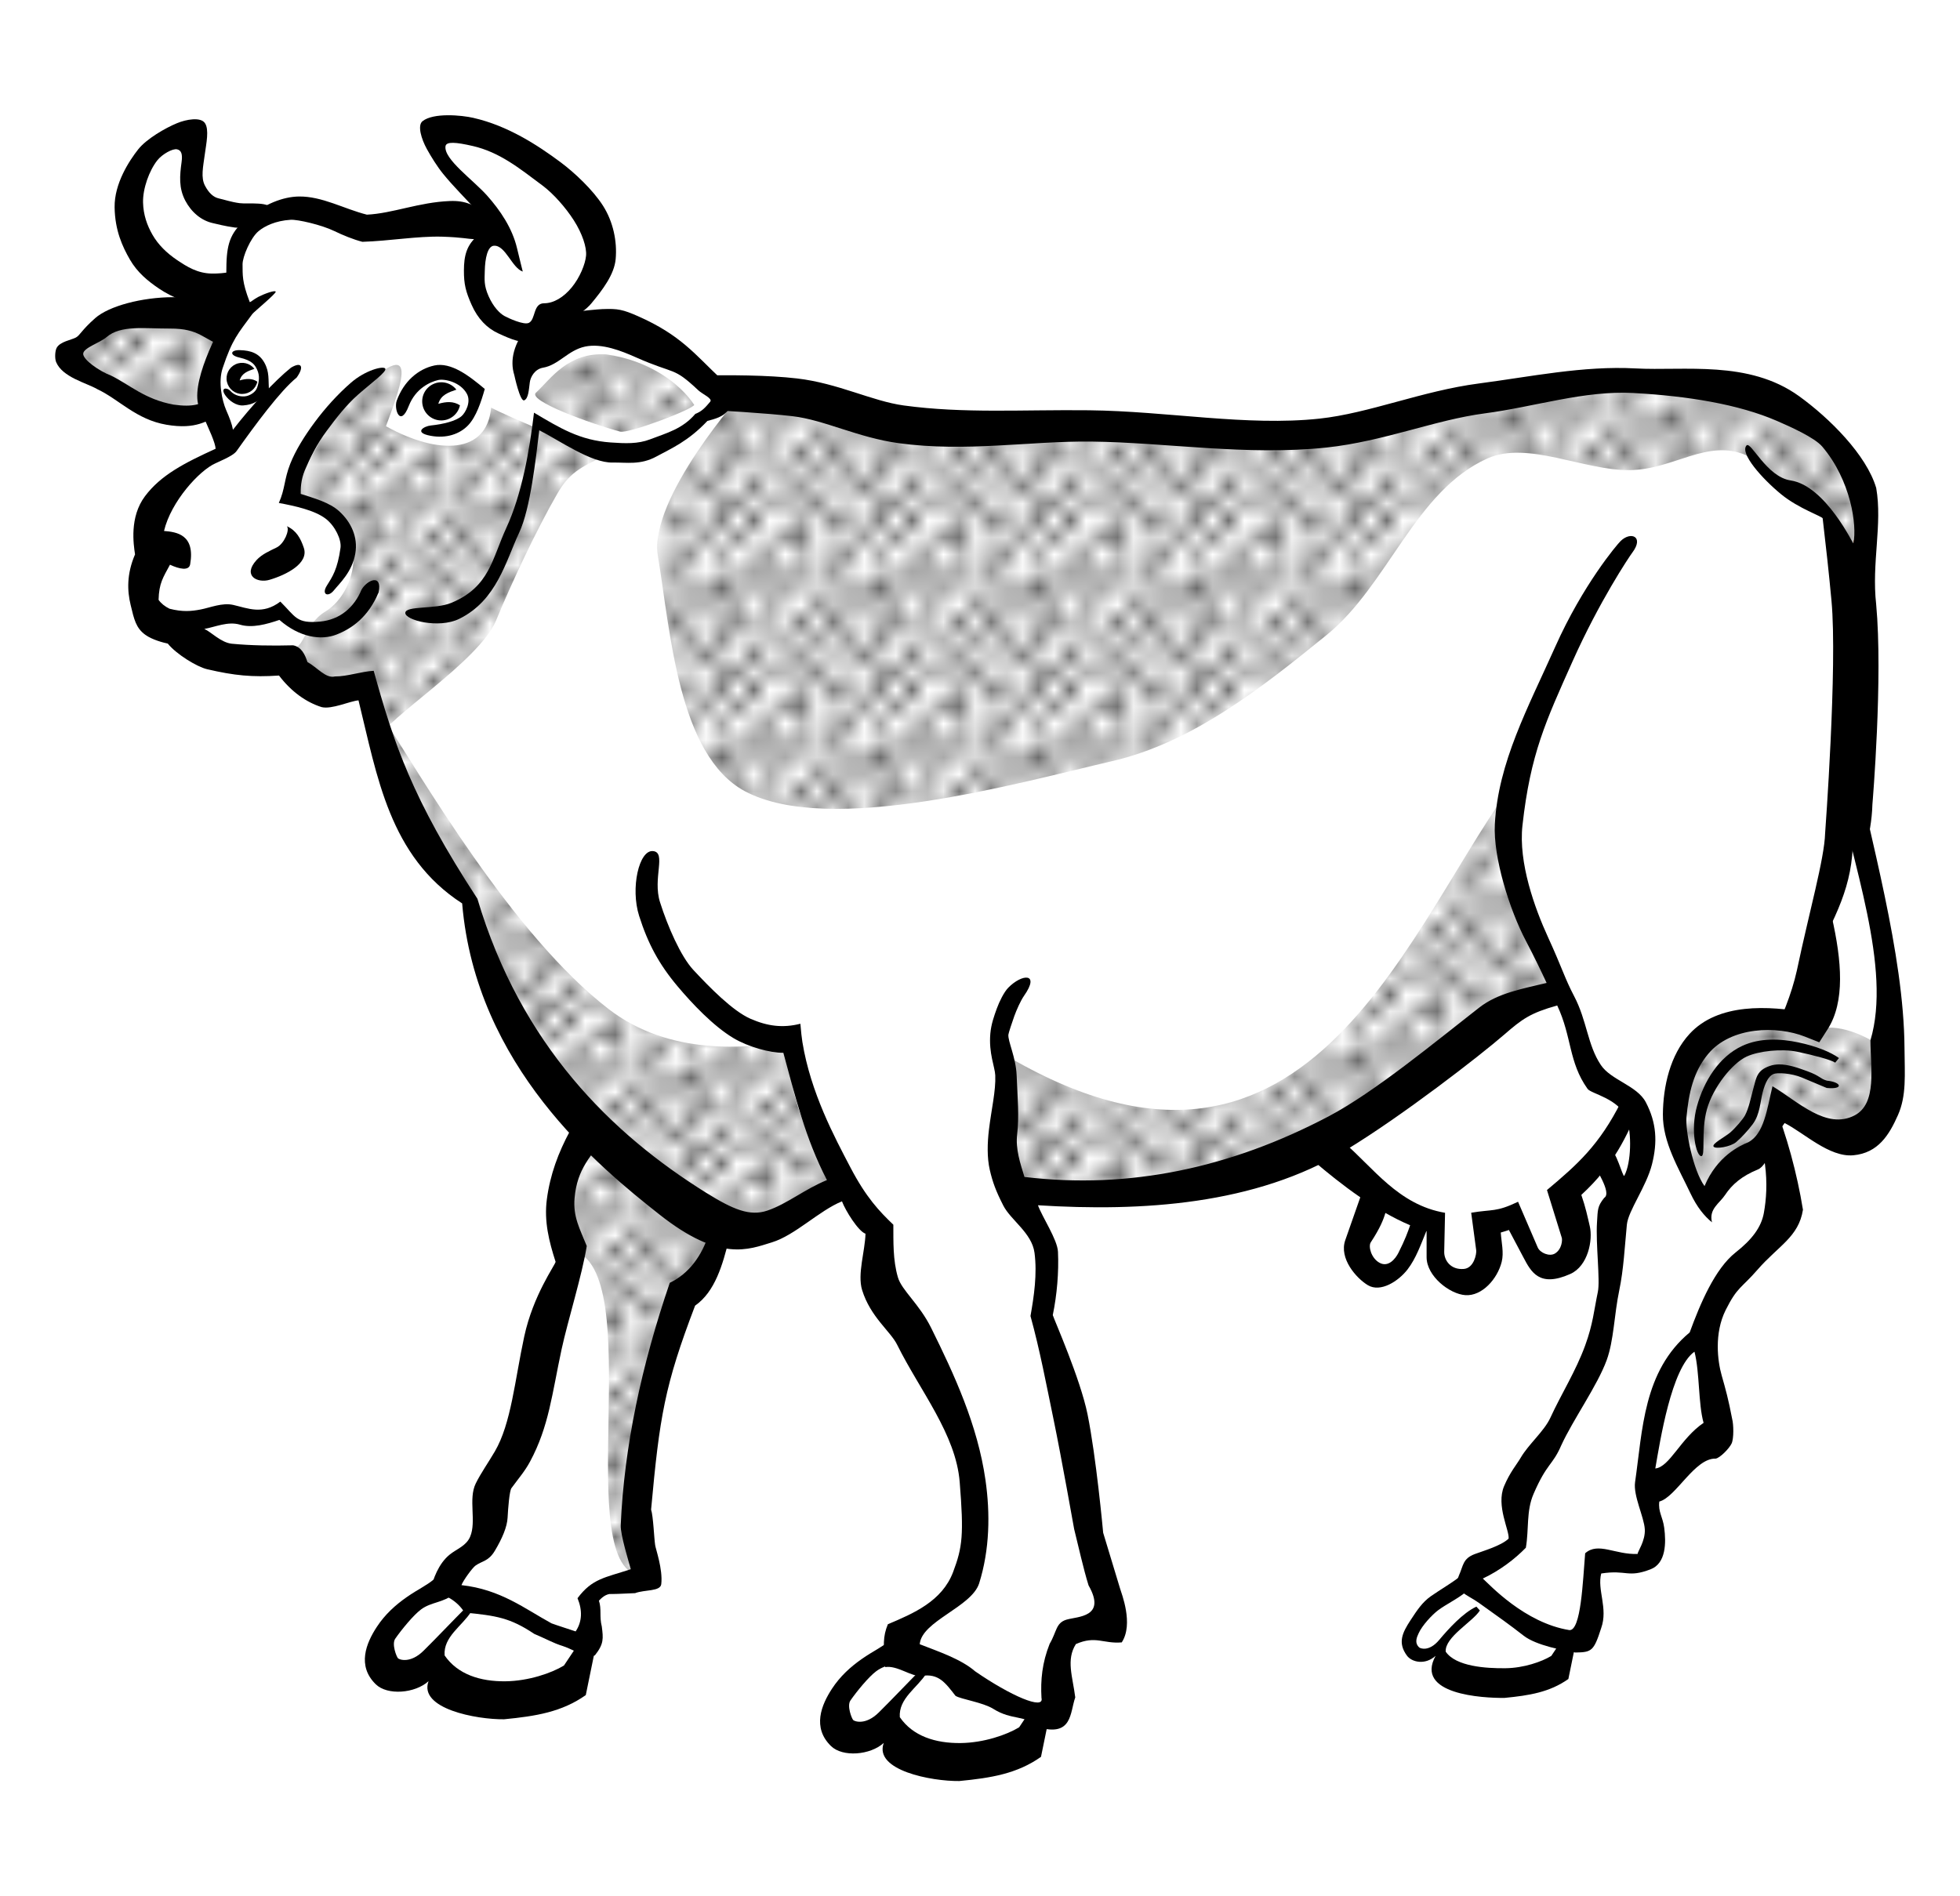 <?xml version="1.0" encoding="UTF-8" standalone="no"?>
<!-- Created with Inkscape (http://www.inkscape.org/) -->

<svg
   xmlns:dc="http://purl.org/dc/elements/1.1/"
   xmlns:cc="http://creativecommons.org/ns#"
   xmlns:rdf="http://www.w3.org/1999/02/22-rdf-syntax-ns#"
   xmlns:svg="http://www.w3.org/2000/svg"
   xmlns="http://www.w3.org/2000/svg"
   xmlns:xlink="http://www.w3.org/1999/xlink"
   xmlns:sodipodi="http://sodipodi.sourceforge.net/DTD/sodipodi-0.dtd"
   xmlns:inkscape="http://www.inkscape.org/namespaces/inkscape"
   width="31mm"
   height="30mm"
   viewBox="0 0 109.843 106.299"
   id="svg2"
   version="1.1"
   inkscape:version="0.91 r13725"
   sodipodi:docname="Kuh-lineart.svg">
  <title
     id="title4136">cow - lineart</title>
  <defs
     id="defs4">
    <pattern
       inkscape:collect="always"
       xlink:href="#Polkadots-large"
       id="pattern6573"
       patternTransform="matrix(0.887,0,0,0.949,-0.451,-2.917)" />
    <pattern
       inkscape:collect="always"
       xlink:href="#Polkadots-large"
       id="pattern6477"
       patternTransform="matrix(0.889,0,0,0.917,-0.451,-2.917)" />
    <pattern
       inkscape:collect="always"
       xlink:href="#Polkadots-large"
       id="pattern6383"
       patternTransform="matrix(0.848,0,0,0.804,-0.451,-2.917)" />
    <pattern
       inkscape:collect="always"
       xlink:href="#Polkadots-large"
       id="pattern6289"
       patternTransform="matrix(0.889,0,0,0.892,0.448,-2.33)" />
    <pattern
       inkscape:collect="always"
       xlink:href="#Polkadots-large"
       id="pattern6092"
       patternTransform="matrix(0.924,0,0,0.832,-0.451,-2.917)" />
    <pattern
       inkscape:collect="always"
       xlink:href="#Polkadots-large"
       id="pattern5998"
       patternTransform="matrix(0.79,0,0,0.772,-0.451,-2.917)" />
    <pattern
       inkscape:collect="always"
       xlink:href="#Polkadots-large"
       id="pattern5904"
       patternTransform="matrix(0.79,0,0,0.81,-0.451,-2.917)" />
    <pattern
       inkscape:isstock="true"
       inkscape:stockid="Polka dots, large"
       id="Polkadots-large"
       patternTransform="translate(0,0) scale(10,10)"
       height="10"
       width="10"
       patternUnits="userSpaceOnUse"
       inkscape:collect="always">
      <circle
         id="circle5543"
         r="0.45"
         cy="0.810"
         cx="2.567"
         style="fill:black;stroke:none" />
      <circle
         id="circle5545"
         r="0.45"
         cy="2.33"
         cx="3.048"
         style="fill:black;stroke:none" />
      <circle
         id="circle5547"
         r="0.45"
         cy="2.415"
         cx="4.418"
         style="fill:black;stroke:none" />
      <circle
         id="circle5549"
         r="0.45"
         cy="3.029"
         cx="1.844"
         style="fill:black;stroke:none" />
      <circle
         id="circle5551"
         r="0.45"
         cy="1.363"
         cx="6.08"
         style="fill:black;stroke:none" />
      <circle
         id="circle5553"
         r="0.45"
         cy="4.413"
         cx="5.819"
         style="fill:black;stroke:none" />
      <circle
         id="circle5555"
         r="0.45"
         cy="4.048"
         cx="4.305"
         style="fill:black;stroke:none" />
      <circle
         id="circle5557"
         r="0.45"
         cy="3.045"
         cx="5.541"
         style="fill:black;stroke:none" />
      <circle
         id="circle5559"
         r="0.45"
         cy="5.527"
         cx="4.785"
         style="fill:black;stroke:none" />
      <circle
         id="circle5561"
         r="0.45"
         cy="5.184"
         cx="2.667"
         style="fill:black;stroke:none" />
      <circle
         id="circle5563"
         r="0.45"
         cy="1.448"
         cx="7.965"
         style="fill:black;stroke:none" />
      <circle
         id="circle5565"
         r="0.45"
         cy="5.049"
         cx="7.047"
         style="fill:black;stroke:none" />
      <circle
         id="circle5567"
         r="0.45"
         cy="0.895"
         cx="4.340"
         style="fill:black;stroke:none" />
      <circle
         id="circle5569"
         r="0.45"
         cy="0.340"
         cx="7.125"
         style="fill:black;stroke:none" />
      <circle
         id="circle5571"
         r="0.45"
         cy="1.049"
         cx="9.553"
         style="fill:black;stroke:none" />
      <circle
         id="circle5573"
         r="0.45"
         cy="2.689"
         cx="7.006"
         style="fill:black;stroke:none" />
      <circle
         id="circle5575"
         r="0.45"
         cy="2.689"
         cx="8.909"
         style="fill:black;stroke:none" />
      <circle
         id="circle5577"
         r="0.45"
         cy="4.407"
         cx="9.315"
         style="fill:black;stroke:none" />
      <circle
         id="circle5579"
         r="0.45"
         cy="3.870"
         cx="7.820"
         style="fill:black;stroke:none" />
      <circle
         id="circle5581"
         r="0.45"
         cy="5.948"
         cx="8.270"
         style="fill:black;stroke:none" />
      <circle
         id="circle5583"
         r="0.45"
         cy="7.428"
         cx="7.973"
         style="fill:black;stroke:none" />
      <circle
         id="circle5585"
         r="0.45"
         cy="8.072"
         cx="9.342"
         style="fill:black;stroke:none" />
      <circle
         id="circle5587"
         r="0.45"
         cy="9.315"
         cx="8.206"
         style="fill:black;stroke:none" />
      <circle
         id="circle5589"
         r="0.45"
         cy="9.475"
         cx="9.682"
         style="fill:black;stroke:none" />
      <circle
         id="circle5591"
         r="0.45"
         cy="6.186"
         cx="9.688"
         style="fill:black;stroke:none" />
      <circle
         id="circle5593"
         r="0.45"
         cy="6.296"
         cx="3.379"
         style="fill:black;stroke:none" />
      <circle
         id="circle5595"
         r="0.45"
         cy="8.204"
         cx="2.871"
         style="fill:black;stroke:none" />
      <circle
         id="circle5597"
         r="0.45"
         cy="8.719"
         cx="4.59"
         style="fill:black;stroke:none" />
      <circle
         id="circle5599"
         r="0.45"
         cy="9.671"
         cx="3.181"
         style="fill:black;stroke:none" />
      <circle
         id="circle5601"
         r="0.45"
         cy="7.315"
         cx="5.734"
         style="fill:black;stroke:none" />
      <circle
         id="circle5603"
         r="0.45"
         cy="6.513"
         cx="6.707"
         style="fill:black;stroke:none" />
      <circle
         id="circle5605"
         r="0.45"
         cy="9.670"
         cx="5.730"
         style="fill:black;stroke:none" />
      <circle
         id="circle5607"
         r="0.45"
         cy="8.373"
         cx="6.535"
         style="fill:black;stroke:none" />
      <circle
         id="circle5609"
         r="0.45"
         cy="7.154"
         cx="4.37"
         style="fill:black;stroke:none" />
      <circle
         id="circle5611"
         r="0.45"
         cy="7.25"
         cx="0.622"
         style="fill:black;stroke:none" />
      <circle
         id="circle5613"
         r="0.45"
         cy="5.679"
         cx="0.831"
         style="fill:black;stroke:none" />
      <circle
         id="circle5615"
         r="0.45"
         cy="8.519"
         cx="1.257"
         style="fill:black;stroke:none" />
      <circle
         id="circle5617"
         r="0.45"
         cy="6.877"
         cx="1.989"
         style="fill:black;stroke:none" />
      <circle
         id="circle5619"
         r="0.45"
         cy="3.181"
         cx="0.374"
         style="fill:black;stroke:none" />
      <circle
         id="circle5621"
         r="0.45"
         cy="1.664"
         cx="1.166"
         style="fill:black;stroke:none" />
      <circle
         id="circle5623"
         r="0.45"
         cy="0.093"
         cx="1.151"
         style="fill:black;stroke:none" />
      <circle
         id="circle5625"
         r="0.45"
         cy="10.093"
         cx="1.151"
         style="fill:black;stroke:none" />
      <circle
         id="circle5627"
         r="0.45"
         cy="4.451"
         cx="1.302"
         style="fill:black;stroke:none" />
      <circle
         id="circle5629"
         r="0.45"
         cy="3.763"
         cx="3.047"
         style="fill:black;stroke:none" />
    </pattern>
  </defs>
  <sodipodi:namedview
     id="base"
     pagecolor="#ffffff"
     bordercolor="#666666"
     borderopacity="1.0"
     inkscape:pageopacity="0.0"
     inkscape:pageshadow="2"
     inkscape:zoom="2"
     inkscape:cx="59.167523"
     inkscape:cy="39.224392"
     inkscape:document-units="mm"
     inkscape:current-layer="layer2"
     showgrid="false"
     borderlayer="true"
     inkscape:window-width="2560"
     inkscape:window-height="1321"
     inkscape:window-x="0"
     inkscape:window-y="0"
     inkscape:window-maximized="1"
     inkscape:snap-global="false"
     fit-margin-top="1"
     fit-margin-right="1"
     fit-margin-bottom="1"
     fit-margin-left="1" />
  <g
     inkscape:groupmode="layer"
     id="layer2"
     inkscape:label="Ebene 2"
     style="display:inline"
     transform="translate(1.436,5.045)">
    <path
       style="display:inline;fill:#ffffff;fill-rule:evenodd;stroke:#ff6600;stroke-width:0.291;stroke-linecap:butt;stroke-linejoin:miter;stroke-miterlimit:4;stroke-dasharray:none;stroke-opacity:1"
       d="m 80.812,83.685 c -1.545,0.729 -1.583,1.052 -2.406,1.781 -0.665,0.865 -1.45,1.385 -0.406,2.25 0.271,0.01 0.472,0.026 1.219,-0.281 0.018,1.053 0.427,1.888 2.312,2.062 1.531,-0.103 3.719,0.002 4.406,-0.781 0.082,-0.094 0.531,-1.5 0.531,-1.5 -2.032,-0.814 -2.904,-1.331 -3.562,-1.906 z"
       id="path4346-1"
       inkscape:connector-curvature="0"
       sodipodi:nodetypes="ccccccccc" />
    <path
       style="display:inline;fill:#ffffff;fill-rule:evenodd;stroke:#ff6600;stroke-width:0.291;stroke-linecap:butt;stroke-linejoin:miter;stroke-miterlimit:4;stroke-dasharray:none;stroke-opacity:1"
       d="m 48.937,87.373 c -1.545,0.729 -2.27,1.458 -3.094,2.188 -0.665,0.865 -1.325,1.729 -0.281,2.594 l 2.781,-0.25 c 0.58,0.99 1.145,2.201 3.031,2.375 0.875,0.116 4.938,-0.31 4.938,-1.156 0,-0.125 0.375,-2.406 0.375,-2.406 -2.032,-0.814 -3.654,-1.987 -6.281,-2.281 z"
       id="path4346-9"
       inkscape:connector-curvature="0"
       sodipodi:nodetypes="cccccsccc" />
    <path
       style="fill:#ffffff;fill-rule:evenodd;stroke:#ff6600;stroke-width:0.291;stroke-linecap:butt;stroke-linejoin:miter;stroke-miterlimit:4;stroke-dasharray:none;stroke-opacity:1"
       d="m 23.518,83.82 c -1.545,0.729 -2.27,1.458 -3.094,2.188 -0.665,0.865 -1.325,1.729 -0.281,2.594 l 2.781,-0.25 c 0.58,0.99 1.208,1.951 3.094,2.125 0,0.522 4.875,-0.06 4.875,-0.906 0,-0.125 0.375,-2.406 0.375,-2.406 -2.032,-0.814 -3.654,-1.987 -6.281,-2.281 z"
       id="path4346"
       inkscape:connector-curvature="0"
       sodipodi:nodetypes="cccccsccc" />
    <path
       style="fill:#ffffff;fill-rule:evenodd;stroke:#ff00ff;stroke-width:0.291;stroke-linecap:butt;stroke-linejoin:miter;stroke-miterlimit:4;stroke-dasharray:none;stroke-opacity:1"
       d="m 93.987,70.133 0.845,5.266 -3.97,2.484 0.688,-3.938 c 0.378,-1.318 0.875,-2.597 1.75,-3.75 z"
       id="path4329"
       inkscape:connector-curvature="0"
       sodipodi:nodetypes="cccccc" />
    <path
       style="fill:#ffffff;fill-rule:evenodd;stroke:#ff6600;stroke-width:0.291;stroke-linecap:butt;stroke-linejoin:miter;stroke-miterlimit:4;stroke-dasharray:none;stroke-opacity:1"
       d="m 75.799,61.945 -1.312,3.188 c 0.532,1.068 1.183,1.81 2.375,1.062 l 1.438,-2.938 z"
       id="path4327"
       inkscape:connector-curvature="0"
       sodipodi:nodetypes="ccccc" />
    <path
       style="fill:#ffffff;fill-rule:evenodd;stroke:#ff6600;stroke-width:0.291;stroke-linecap:butt;stroke-linejoin:miter;stroke-miterlimit:4;stroke-dasharray:none;stroke-opacity:1"
       d="m 31.612,57.883 c -1.722,2.685 -1.723,5 -1.125,7.188 -0.792,5.456 -2.158,7.754 -3.25,11.562 -1.175,1.458 -1.595,2.917 -1.438,4.375 l -2.25,2.625 1.812,1.062 6.25,2.562 0.125,-2.875 c 0.288,-0.269 0.625,-0.566 3.188,-1 l -0.625,-3.875 c 0.119,-3.783 0.625,-7.636 2.562,-11.75 0.48,-0.775 1.009,-1.199 1.473,-2.085 0.214,-0.409 0.414,-0.917 0.589,-1.603 -2.494,-1.224 -4.492,-2.846 -7.312,-6.188 z"
       id="path4323"
       inkscape:connector-curvature="0"
       sodipodi:nodetypes="cccccccccccscc" />
    <path
       style="fill:#ffffff;fill-rule:evenodd;stroke:#ff6600;stroke-width:0.291;stroke-linecap:butt;stroke-linejoin:miter;stroke-miterlimit:4;stroke-dasharray:none;stroke-opacity:1"
       d="m 33.844,16.762 c 3.683,0.158 7.366,0.24 11.049,0.619 4.125,2.139 8.25,1.505 12.374,1.679 4.979,-0.632 9.958,-0.17 14.938,0.354 l 15.38,-3.094 c 2.295,0.068 4.589,-0.004 6.884,0.203 1.477,0.133 2.953,0.912 4.43,1.388 3.983,3.278 3.83,4.489 4.154,5.48 l -1.149,4.861 c 1.479,5.258 0.325,9.528 0.088,14.142 -1.52,4.877 -2.574,10.336 -4.95,14.142 0.647,2.121 2.079,4.243 1.679,6.364 -1.696,1.925 -4.192,3.949 -4.154,5.657 -1.751,1.895 -2.601,3.97 -3.182,6.099 l -0.442,4.95 c 0.533,0.938 0.749,1.922 -0.354,3.094 l -2.652,-0.265 -0.619,4.773 C 85.728,86.962 84.137,86.362 82.546,85.175 l -1.503,-1.768 c 0.183,-0.514 1.207,-1.196 2.563,-1.945 -0.173,-1.584 -0.26,-3.025 0.265,-3.447 l 4.331,-6.983 c 0.295,-2.711 0.589,-3.876 0.884,-8.132 0.57,-1.41 2.072,-1.329 1.591,-4.419 l -1.326,-2.298 c -0.579,0.238 -0.953,-0.241 -1.768,-1.414 l -1.503,-4.331 c -3.246,1.068 -4.498,2.422 -6.187,3.712 -3.334,2.818 -6.767,5.521 -11.49,6.718 -4.419,0.512 -8.839,1.637 -13.258,0.619 l 1.945,3.359 c 0.902,2.177 -0.122,2.814 -0.265,4.154 2.009,4.603 1.807,6.678 2.298,9.546 l 1.679,7.336 -2.563,0.795 -0.884,4.596 -4.685,-1.856 -4.066,-1.679 0.53,-1.414 c 2.27,-1.238 3.065,-2.054 3.712,-2.828 0.539,-2.896 0.638,-5.352 0,-7.071 -1.945,-3.65 -4.808,-8.104 -5.038,-10.253 l 0.088,-2.475 -1.945,-2.298 -5.038,2.652 c -3.262,0.239 -6.131,-2.279 -8.927,-5.303 l -4.95,-6.806 c -1.145,-1.881 -1.918,-4.041 -2.121,-6.629 -3.372,-3.448 -4.957,-7.545 -5.745,-11.932 -1.562,0.495 -3.123,0.38 -4.685,-1.237 C 11.869,32.63 9.867,31.479 7.946,30.109 6.58,29.678 6.102,28.359 6.621,26.043 6.357,23.071 7.34,23.215 7.946,22.419 L 11.217,20.032 10.51,17.911 C 10.747,16.274 9.283,15.553 12.277,12.431 L 11.57,9.691 c 0.011,-1.114 0.726,-2.127 2.386,-3.005 2.422,-0.122 3.848,0.42 4.861,1.237 2.386,-0.295 4.773,-1.106 7.159,-0.088 l -0.884,1.768 c -0.315,1.566 0.202,2.466 1.061,3.094 1.269,1.069 2.414,1.524 3.447,1.414 1.6,0.513 2.855,1.716 4.243,2.652 z"
       id="path4313"
       inkscape:connector-curvature="0"
       sodipodi:nodetypes="cccccsccccccccccccccccccccccccccccccccccccccccccccccccccccccccccc" />
    <path
       style="fill:url(#pattern6573);fill-opacity:1;fill-rule:evenodd;stroke:none;stroke-width:0.291;stroke-linecap:butt;stroke-linejoin:miter;stroke-miterlimit:4;stroke-dasharray:none;stroke-opacity:1"
       d="m 40.208,16.939 c 0,0 -5.315,5.939 -4.773,9.192 0.697,4.185 1.128,11.154 4.861,13.17 4.732,2.555 15.355,-0.467 20.594,-1.679 4.529,-1.048 8.412,-4.141 12.021,-7.071 3.465,-2.813 4.944,-8.071 9.016,-9.899 2.232,-1.003 5.402,0.682 7.953,0.657 2.487,-0.024 4.354,-1.782 6.543,-0.834 1.519,1.436 3.692,2.166 4.639,3.49 1.514,2.118 2.324,3.074 1.99,2.962 l 0.088,-4.861 C 100.98,18.742 99.063,18.103 97.13,17.292 94.343,16.737 92.053,16.057 85.64,16.408 l -14.319,3.005 c -7.876,-0.804 -13.924,-0.904 -18.738,-0.53 z"
       id="path6481"
       inkscape:connector-curvature="0"
       sodipodi:nodetypes="csssssscsccccccc" />
    <path
       style="fill:url(#pattern6477);fill-opacity:1;fill-rule:evenodd;stroke:none;stroke-width:0.291;stroke-linecap:butt;stroke-linejoin:miter;stroke-miterlimit:4;stroke-dasharray:none;stroke-opacity:1"
       d="m 55.146,54.239 c 17.048,9.91 22.395,-7.809 28.549,-15.822 -1.325,2.436 -0.53,6.138 2.386,12.109 L 81.839,52.559 c -3.345,3.681 -7.572,5.599 -11.579,7.955 -4.794,0.57 -8.489,2.484 -15.203,0.707 l -0.442,-2.917 z"
       id="path6385"
       inkscape:connector-curvature="0"
       sodipodi:nodetypes="cccccccc" />
    <path
       style="fill:#ffffff;fill-rule:evenodd;stroke:#ff0000;stroke-width:0.291;stroke-linecap:butt;stroke-linejoin:miter;stroke-miterlimit:4;stroke-dasharray:none;stroke-opacity:1"
       d="m 72.299,59.195 c 2.102,1.65 4.109,3.458 6.688,4.312 l 0.125,2.625 c 1.339,1.36 2.213,0.703 3.062,-0.062 l -0.562,-2.5 1.875,-0.25 1.25,2.5 c 1.01,0.279 1.971,0.446 2,-1.562 l -0.625,-2.188 c 1.283,-1.617 2.765,-2.033 3.75,-5.438 l -1.812,-1 -2,-5.188 -3.938,1.625 z"
       id="path4325"
       inkscape:connector-curvature="0"
       sodipodi:nodetypes="cccccccccccccc" />
    <path
       style="color:#000000;font-style:normal;font-variant:normal;font-weight:normal;font-stretch:normal;font-size:medium;line-height:normal;font-family:sans-serif;text-indent:0;text-align:start;text-decoration:none;text-decoration-line:none;text-decoration-style:solid;text-decoration-color:#000000;letter-spacing:normal;word-spacing:normal;text-transform:none;direction:ltr;block-progression:tb;writing-mode:lr-tb;baseline-shift:baseline;text-anchor:start;white-space:normal;clip-rule:nonzero;display:inline;overflow:visible;visibility:visible;opacity:1;isolation:auto;mix-blend-mode:normal;color-interpolation:sRGB;color-interpolation-filters:linearRGB;solid-color:#000000;solid-opacity:1;fill:#000000;fill-opacity:1;fill-rule:evenodd;stroke:none;stroke-width:1.772;stroke-linecap:butt;stroke-linejoin:miter;stroke-miterlimit:4;stroke-dasharray:none;stroke-dashoffset:0;stroke-opacity:1;color-rendering:auto;image-rendering:auto;shape-rendering:auto;text-rendering:auto;enable-background:accumulate"
       d="m 89.424,56.699 c -1.23,2.444 -2.441,3.519 -4.164,4.965 l 0.83,2.678 c 0.037,0.12 0.011,0.641 -0.383,0.881 -0.305,0.186 -0.833,-0.033 -0.965,-0.34 l -1.102,-2.561 c -1.248,0.594 -1.416,0.411 -2.627,0.615 l 0.281,2.102 c 0.028,0.21 -0.129,1.004 -0.695,1.049 -0.746,0.06 -1.108,-0.494 -1.098,-0.967 l 0.047,-2.18 c -2.621,-0.444 -4.024,-2.537 -5.693,-3.965 l -1.631,1.096 c 0.702,0.598 1.584,1.32 2.574,2 l -0.842,2.402 c -0.36,1.029 0.62,2.135 1.264,2.523 0.715,0.432 1.727,-0.231 2.229,-0.885 0.477,-0.622 0.744,-1.404 1.051,-2.145 0.005,0.002 0.009,0.004 0.014,0.006 l 0,1.455 c 0,1.068 1.296,2.072 2.178,2.129 0.926,0.06 1.792,-0.905 2.031,-1.869 0.13,-0.522 -0.018,-1.102 -0.053,-1.641 0.168,-0.055 0.328,-0.092 0.455,-0.145 l 0.812,1.533 c 0.431,0.814 0.887,1.713 2.631,0.934 0.996,-0.445 1.273,-1.904 1.09,-2.68 -0.127,-0.538 -0.224,-1.032 -0.473,-1.752 1.858,-1.708 2.559,-3.331 3.246,-4.934 l -1.008,-0.307 z m -13.219,6.25 c 0.449,0.252 0.909,0.49 1.387,0.689 -0.136,0.391 -0.275,0.786 -0.654,1.541 -0.175,0.349 -0.569,0.83 -1.057,0.566 -0.476,-0.258 -0.642,-0.923 -0.498,-1.145 0.526,-0.805 0.711,-1.273 0.822,-1.652 z"
       id="path4261"
       inkscape:connector-curvature="0" />
    <path
       style="fill:#ffffff;fill-rule:evenodd;stroke:#ffcc00;stroke-width:0.291;stroke-linecap:butt;stroke-linejoin:miter;stroke-miterlimit:4;stroke-dasharray:none;stroke-opacity:1"
       d="M 11.835,11.193 C 10.308,11.552 9.287,10.899 8.079,10.619 6.748,9.849 5.816,8.531 5.427,6.465 5.74,5.301 5.955,4.081 7.062,3.371 7.743,2.756 8.562,2.175 9.361,2.266 l 0.088,3.58 C 9.97,6.834 11.427,7.074 13.117,7.128 l -1.326,1.856 z"
       id="path4319"
       inkscape:connector-curvature="0"
       sodipodi:nodetypes="ccccccccc" />
    <path
       style="color:#000000;font-style:normal;font-variant:normal;font-weight:normal;font-stretch:normal;font-size:medium;line-height:normal;font-family:sans-serif;text-indent:0;text-align:start;text-decoration:none;text-decoration-line:none;text-decoration-style:solid;text-decoration-color:#000000;letter-spacing:normal;word-spacing:normal;text-transform:none;direction:ltr;block-progression:tb;writing-mode:lr-tb;baseline-shift:baseline;text-anchor:start;white-space:normal;clip-rule:nonzero;display:inline;overflow:visible;visibility:visible;opacity:1;isolation:auto;mix-blend-mode:normal;color-interpolation:sRGB;color-interpolation-filters:linearRGB;solid-color:#000000;solid-opacity:1;fill:#000000;fill-opacity:1;fill-rule:evenodd;stroke:none;stroke-width:1px;stroke-linecap:butt;stroke-linejoin:miter;stroke-miterlimit:4;stroke-dasharray:none;stroke-dashoffset:0;stroke-opacity:1;color-rendering:auto;image-rendering:auto;shape-rendering:auto;text-rendering:auto;enable-background:accumulate"
       d="m 8.501,1.853 c -0.69,0.282 -1.733,0.895 -2.188,1.469 -0.503,0.636 -1.347,1.919 -1.326,3.256 0.02,1.293 0.437,2.198 0.855,2.924 0.418,0.726 1.009,1.209 1.646,1.639 0.725,0.489 1.652,0.833 2.502,1.055 0.849,0.221 1.482,0.19 2.027,0.086 l -0.094,-2.17 c -0.111,0.021 -0.753,0.191 -1.494,0.178 C 9.633,10.274 9.055,9.915 8.485,9.531 7.898,9.135 7.429,8.669 7.116,8.126 6.803,7.583 6.599,6.995 6.581,6.312 6.56,5.523 6.932,4.509 7.38,3.943 7.657,3.593 8.244,3.27 8.486,3.325 8.728,3.379 8.8,3.595 8.741,4.034 8.637,4.801 8.571,5.49 8.952,6.21 c 0.334,0.631 0.886,1.113 1.557,1.256 0.178,0.038 0.666,0.17 1.221,0.244 0.555,0.075 2.105,-0.456 2.069,-0.973 C 13.763,6.219 12.466,6.407 11.989,6.343 11.512,6.279 11.094,6.135 10.84,6.081 10.522,6.013 10.27,5.775 10.053,5.367 9.809,4.905 9.944,4.327 10.046,3.575 10.124,3 10.293,2.221 10.051,1.859 9.81,1.496 8.998,1.65 8.501,1.853 Z"
       id="path4218"
       inkscape:connector-curvature="0"
       sodipodi:nodetypes="ssssssccsssssssscscssssss" />
    <path
       style="fill:#ffffff;fill-rule:evenodd;stroke:#ff00ff;stroke-width:0.291;stroke-linecap:butt;stroke-linejoin:miter;stroke-miterlimit:4;stroke-dasharray:none;stroke-opacity:1"
       d="M 11.217,13.757 C 9.95,12.105 8.683,12.331 7.416,12.387 6.355,12.597 5.295,12.476 4.234,13.447 l -2.077,1.414 c 0.406,0.77 1.426,1.365 2.652,1.9 1.218,0.686 2.386,1.623 3.712,1.768 l 1.9,-0.619 0.044,-2.342 z"
       id="path4321"
       inkscape:connector-curvature="0"
       sodipodi:nodetypes="ccccccccc" />
    <path
       style="color:#000000;font-style:normal;font-variant:normal;font-weight:normal;font-stretch:normal;font-size:medium;line-height:normal;font-family:sans-serif;text-indent:0;text-align:start;text-decoration:none;text-decoration-line:none;text-decoration-style:solid;text-decoration-color:#000000;letter-spacing:normal;word-spacing:normal;text-transform:none;direction:ltr;block-progression:tb;writing-mode:lr-tb;baseline-shift:baseline;text-anchor:start;white-space:normal;clip-rule:nonzero;display:inline;overflow:visible;visibility:visible;opacity:1;isolation:auto;mix-blend-mode:normal;color-interpolation:sRGB;color-interpolation-filters:linearRGB;solid-color:#000000;solid-opacity:1;fill:#000000;fill-opacity:1;fill-rule:evenodd;stroke:none;stroke-width:1px;stroke-linecap:butt;stroke-linejoin:miter;stroke-miterlimit:4;stroke-dasharray:none;stroke-dashoffset:0;stroke-opacity:1;color-rendering:auto;image-rendering:auto;shape-rendering:auto;text-rendering:auto;enable-background:accumulate"
       d="m 3.895,12.792 c -0.783,0.692 -0.833,0.947 -1.078,1.083 -0.245,0.135 -0.907,0.23 -1.084,0.592 -0.088,0.181 -0.106,0.591 -0.02,0.793 0.363,0.846 1.677,1.152 2.293,1.504 l 0.008,0.006 0.01,0.004 c 1.221,0.576 2.164,1.697 3.868,1.99 1.704,0.293 2.29,-0.267 2.858,-0.473 L 10.411,17.351 C 9.769,17.584 9.432,17.799 8.288,17.636 6.672,17.339 5.838,16.523 4.781,16.007 4.135,15.764 3.199,15.11 3.227,14.777 c 0.028,-0.334 0.938,-0.603 1.316,-0.93 0.786,-0.68 2.143,-0.47 3.543,-0.474 1.693,-0.005 1.846,0.608 2.98,0.973 L 11.907,12.232 C 10.73,11.815 9.952,11.608 8.244,11.614 c -1.708,0.006 -3.566,0.486 -4.349,1.177 z"
       id="path4210"
       inkscape:connector-curvature="0"
       sodipodi:nodetypes="sssscccscccczssccss" />
    <path
       style="color:#000000;font-style:normal;font-variant:normal;font-weight:normal;font-stretch:normal;font-size:medium;line-height:normal;font-family:sans-serif;text-indent:0;text-align:start;text-decoration:none;text-decoration-line:none;text-decoration-style:solid;text-decoration-color:#000000;letter-spacing:normal;word-spacing:normal;text-transform:none;direction:ltr;block-progression:tb;writing-mode:lr-tb;baseline-shift:baseline;text-anchor:start;white-space:normal;clip-rule:nonzero;display:inline;overflow:visible;visibility:visible;opacity:1;isolation:auto;mix-blend-mode:normal;color-interpolation:sRGB;color-interpolation-filters:linearRGB;solid-color:#000000;solid-opacity:1;fill:#000000;fill-opacity:1;fill-rule:evenodd;stroke:none;stroke-width:1.063;stroke-linecap:butt;stroke-linejoin:miter;stroke-miterlimit:4;stroke-dasharray:none;stroke-dashoffset:0;stroke-opacity:1;color-rendering:auto;image-rendering:auto;shape-rendering:auto;text-rendering:auto;enable-background:accumulate"
       d="m 12.005,14.583 c -0.538,-0.014 -0.591,0.287 -0.035,0.412 0.743,0.168 0.878,0.422 0.996,0.666 0.172,0.355 0.116,0.701 0.01,1.018 -0.091,0.273 -0.404,0.438 -0.602,0.48 -0.248,0.054 -0.647,-0.002 -0.904,-0.295 -0.182,-0.206 -0.581,-0.186 -0.277,0.254 0.207,0.299 0.618,0.594 1.002,0.564 0.583,-0.046 0.918,-0.247 1.441,-0.852 -0.039,-0.59 0.036,-1.025 -0.257,-1.548 -0.293,-0.523 -0.758,-0.684 -1.373,-0.699 z"
       id="path4224"
       inkscape:connector-curvature="0"
       sodipodi:nodetypes="sssssssscss" />
    <path
       style="color:#000000;font-style:normal;font-variant:normal;font-weight:normal;font-stretch:normal;font-size:medium;line-height:normal;font-family:sans-serif;text-indent:0;text-align:start;text-decoration:none;text-decoration-line:none;text-decoration-style:solid;text-decoration-color:#000000;letter-spacing:normal;word-spacing:normal;text-transform:none;direction:ltr;block-progression:tb;writing-mode:lr-tb;baseline-shift:baseline;text-anchor:start;white-space:normal;clip-rule:nonzero;display:inline;overflow:visible;visibility:visible;opacity:1;isolation:auto;mix-blend-mode:normal;color-interpolation:sRGB;color-interpolation-filters:linearRGB;solid-color:#000000;solid-opacity:1;fill:#000000;fill-opacity:1;fill-rule:evenodd;stroke:none;stroke-width:2.126;stroke-linecap:butt;stroke-linejoin:miter;stroke-miterlimit:4;stroke-dasharray:none;stroke-dashoffset:0;stroke-opacity:1;color-rendering:auto;image-rendering:auto;shape-rendering:auto;text-rendering:auto;enable-background:accumulate"
       d="m 15.313,5.97 c -0.883,0.012 -1.932,0.415 -2.916,1.236 -0.849,0.709 -1.11,1.289 -1.143,2.555 -0.021,0.791 -0.023,1.453 0.289,2.359 -0.823,1.424 -2.391,4.443 -1.793,5.734 0.598,1.291 0.877,1.931 0.898,2.256 -1.755,0.801 -3.069,1.475 -3.959,2.662 -0.875,1.168 -0.643,2.69 -0.557,3.26 -0.477,1.111 -0.438,2.047 -0.246,2.838 0.191,0.79 0.29,1.293 0.834,1.678 0.391,0.276 0.993,0.431 1.248,0.484 0.467,0.586 1.625,1.301 2.201,1.436 1.533,0.358 2.537,0.456 4.031,0.355 0.694,0.912 1.528,1.499 2.389,1.77 0.566,0.138 1.58,-0.336 2.066,-0.379 1.049,4.25 1.719,8.739 5.809,11.383 0.769,9.142 7.663,14.76 11.059,17.441 3.39,2.677 4.995,1.957 6.299,1.559 1.303,-0.398 2.651,-1.781 3.928,-2.299 0.196,0.522 0.918,1.682 1.318,1.814 -0.022,0.966 -0.464,2.266 -0.189,3.158 0.465,1.509 1.587,2.308 1.961,3.062 1.28,2.582 3.293,5.013 3.508,7.703 0.236,2.956 0.158,3.642 -0.369,5.041 -0.617,1.638 -2.217,2.32 -3.656,2.928 -0.284,0.684 -0.26,1.19 -0.148,2.404 0.67,-0.116 1.481,0.56 2.027,0.494 0.962,-0.156 1.339,0.379 1.91,1.115 0.304,0.193 1.523,0.361 2.117,0.73 1.065,0.669 1.769,0.307 2.533,1.033 1.911,0.553 1.758,-0.821 2.062,-1.674 -0.148,-1.178 -0.522,-2.107 0.035,-2.99 1.116,-0.49 1.53,-0.006 2.57,-0.094 0.676,-1.031 -0.013,-2.743 -0.098,-3.033 l -0.943,-3.113 c -0.015,-0.168 -0.392,-4.255 -0.877,-6.645 -0.402,-1.98 -1.848,-5.247 -1.947,-5.555 0.236,-1.147 0.344,-2.396 0.291,-3.551 -0.031,-0.688 -0.894,-1.963 -1.121,-2.607 5.792,0.362 12.173,-0.009 17.258,-3.094 3.168,-1.921 7.52,-5.299 8.881,-6.48 1.006,-0.873 1.455,-1.203 2.961,-1.625 0.831,1.764 0.628,3.169 1.701,4.674 0.201,0.282 1.78,0.542 2.191,1.672 0.284,0.779 0.266,2.468 -0.135,3.203 -0.087,0.089 -0.458,-1.461 -0.833,-1.539 -0.375,-0.124 -0.753,0.716 -0.857,0.845 -0.016,0.183 1.034,1.643 0.566,1.929 -0.391,0.484 -0.357,0.669 -0.403,1.369 -0.079,1.215 0.186,3.242 0.047,3.902 -0.221,1.054 -0.269,1.792 -0.711,3.004 -0.531,1.456 -1.335,2.71 -1.947,4.045 -0.352,0.767 -1.221,1.482 -1.67,2.254 -0.215,0.37 -0.596,0.801 -0.928,1.59 -0.46,1.095 0.316,2.499 0.254,2.941 -0.435,0.407 -1.411,0.681 -1.895,0.863 -0.674,0.255 -0.633,0.625 -0.887,1.197 -0.385,0.87 0.445,1.06 1.104,1.529 1.124,0.801 1.791,1.278 2.514,1.844 0.722,0.566 2.276,0.83 2.9,0.949 0.917,-0.015 1.037,-0.069 1.453,-1.371 0.396,-1.111 -0.238,-2.14 0.002,-3.059 1.439,-0.222 1.469,0.263 2.768,-0.236 0.868,-0.334 0.872,-1.497 0.762,-2.326 -0.083,-0.625 -0.348,-0.892 -0.275,-1.471 0.934,-0.24 1.988,-2.449 3.164,-2.407 0.237,-0.042 0.752,-0.559 0.887,-0.846 0.133,-0.284 0.113,-1.078 0.031,-1.381 -0.206,-1.087 -0.363,-1.651 -0.587,-2.438 -0.227,-0.796 -0.431,-2.355 0.225,-3.665 0.656,-1.31 0.87,-1.208 1.783,-2.258 1.171,-1.347 2.305,-1.83 2.547,-3.363 -0.324,-2.013 -0.918,-4.207 -1.633,-5.953 0.741,-2.449 2.064,-4.614 2.625,-7.283 0.583,-2.777 2.805,-5.968 2.9,-9.484 0.01,-0.109 0.595,-7.084 0.211,-11.22 -0.262,-2.317 0.358,-4.481 0.003,-6.519 -0.547,-1.861 -2.627,-3.924 -4.327,-5.15 -2.822,-2.036 -6.434,-1.403 -9.164,-1.553 -2.924,-0.16 -5.912,0.47 -8.777,0.844 -3.18,0.415 -6.151,1.673 -8.939,1.971 -4.075,0.436 -8.498,-0.42 -12.912,-0.469 -3.74,-0.041 -7.005,0.19 -10.371,-0.268 -1.784,-0.242 -3.687,-1.248 -5.992,-1.516 -3.251,-0.378 -8.674,-0.047 -9.391,0.014 -1.593,-1.311 -3.091,-2.538 -5.188,-2.904 -0.516,-0.09 -1.835,-0.433 -2.143,-0.732 -0.285,-0.277 -0.963,-1.554 -0.868,-2.467 0.009,-0.088 0.229,-1.587 0.561,-1.576 0.773,-0.019 0.742,-0.366 1.133,-0.18 C 26.566,7.498 26.867,7.536 25.94,6.962 25.104,6.444 24.673,6.188 23.768,6.224 22.034,6.293 20.567,6.919 19.126,6.988 17.842,6.665 16.622,5.952 15.313,5.97 Z m -0.467,1.305 c 0.401,-0.025 1.74,0.285 2.457,0.633 0.472,0.229 1.062,0.472 1.57,0.602 1.511,-0.047 3.076,-0.324 4.455,-0.289 1.179,0.039 1.447,0.13 1.811,0.141 -0.246,0.282 -0.437,0.634 -0.521,1.646 -0.085,1.012 0.332,2.204 1.113,2.965 0.693,0.674 1.543,0.932 2.35,1.145 1.867,0.491 3.676,1.65 5.432,3.594 0,0 6.557,0.236 9.469,0.574 1.775,0.206 3.665,1.201 5.951,1.512 3.789,0.515 7.311,-0.128 10.791,-0.09 4.184,0.046 8.718,0.81 13.193,0.332 3.205,-0.343 6.066,-1.549 8.863,-1.914 2.773,-0.362 5.571,-1.291 8.324,-1.141 3.065,0.168 5.903,0.637 8.035,1.561 0.736,0.319 2.117,0.931 2.554,1.449 1.596,1.888 1.955,4.416 1.737,5.414 0.014,0.117 -1.545,-3.229 -3.514,-3.522 -1.352,-0.201 -2.235,-2.228 -2.474,-1.959 -0.388,0.436 0.873,1.861 1.952,2.742 0.979,0.799 2.304,1.235 2.317,1.344 0.184,1.56 0.356,3.126 0.494,4.622 0.34,3.66 -0.357,13.027 -0.357,13.027 -0.04,1.433 -0.899,4.436 -1.582,7.688 -0.604,2.734 -2.22,5.132 -2.91,7.418 1.299,2.506 1.339,4.648 1.057,6.189 -0.146,0.794 -0.664,1.484 -1.576,2.201 -1.173,0.923 -1.994,2.893 -2.578,4.486 -2.611,2.175 -2.638,5.486 -3.061,8.39 -0.111,0.766 0.504,1.952 0.545,2.646 0.038,0.656 -0.417,1.269 -0.402,1.383 -1.246,0.054 -2.215,-0.688 -2.941,-0.037 -0.132,1.597 -0.234,4.338 -0.879,4.307 -2.511,-0.402 -4.477,-2.551 -4.857,-2.891 0.941,-0.443 1.782,-1.079 2.412,-1.727 0.181,-1.048 0.015,-2.056 0.432,-3.018 0.759,-1.753 1.057,-1.577 1.553,-2.723 0.671,-1.461 2.022,-3.342 2.545,-4.775 0.404,-1.107 0.419,-2.553 0.705,-3.914 0.245,-1.165 0.307,-2.461 0.426,-3.68 0.077,-0.789 1.094,-2.131 1.41,-3.391 0.31,-1.234 0.259,-2.313 -0.346,-3.469 -0.494,-0.943 -1.951,-1.237 -2.521,-2.09 -0.756,-1.131 -0.771,-2.478 -1.502,-3.867 -0.524,-0.997 -0.667,-1.57 -1.451,-3.279 -0.756,-1.648 -1.673,-4.191 -1.441,-6.283 0.445,-4.013 1.311,-5.852 2.809,-9.203 1.497,-3.351 3.163,-5.846 3.348,-6.092 0.675,-0.9 -0.085,-1.207 -0.656,-0.648 -0.22,0.215 -2.119,2.468 -3.66,5.918 -1.541,3.45 -3.2,6.481 -3.389,9.955 -0.1,1.85 0.829,4.81 1.738,6.535 0.466,0.883 0.869,1.727 1.164,2.363 -1.363,0.327 -2.734,0.57 -3.768,1.375 -2.455,1.912 -5.871,4.748 -8.457,6.109 -5.472,2.88 -11.162,4.102 -17.037,3.391 -0.235,-0.754 -0.51,-1.564 -0.41,-2.396 0.117,-0.974 0.024,-2.008 -0.029,-3.301 -0.042,-1.012 -0.496,-1.906 -0.463,-2.279 0.008,-0.087 0.212,-0.707 0.334,-1.045 0.122,-0.338 0.354,-0.863 0.545,-1.135 0.922,-1.314 -0.126,-1.234 -0.891,-0.445 -0.231,0.238 -0.493,0.762 -0.639,1.168 -0.146,0.406 -0.314,0.863 -0.361,1.402 -0.096,1.097 0.258,1.871 0.277,2.334 0.036,0.874 -0.213,1.879 -0.354,3.047 -0.089,0.739 -0.113,1.566 0.047,2.256 0.16,0.69 0.338,1.175 0.756,1.996 0.418,0.821 1.603,1.536 1.75,2.648 0.158,1.19 -0.031,2.454 -0.225,3.547 0.533,1.941 0.887,3.837 1.293,5.797 0.44,2.124 1.154,6.146 1.154,6.146 0.231,0.927 0.521,2.241 0.807,3.156 1.025,1.798 -0.618,1.738 -1.238,1.922 -0.604,0.184 -0.536,0.668 -0.941,1.352 -0.425,1.07 -0.515,2.033 -0.459,3.035 0.174,0.706 -1.738,-0.123 -3.719,-1.492 -0.796,-0.693 -2.092,-1.12 -3.104,-1.518 0.099,-1.295 2.896,-2.077 3.328,-3.408 0.597,-1.899 0.626,-3.922 0.355,-5.805 -0.442,-3.079 -1.745,-5.9 -3.045,-8.523 -0.666,-1.343 -1.647,-2.099 -1.861,-2.83 -0.287,-0.979 -0.251,-2.008 -0.256,-2.951 -0.786,-0.753 -1.521,-1.52 -2.406,-3.211 -0.885,-1.691 -2.23,-4.189 -2.691,-7.029 -0.038,-0.232 -0.076,-0.581 -0.113,-1.025 -0.993,0.251 -1.842,0.136 -2.791,-0.277 -1.009,-0.44 -2.318,-1.785 -3.207,-2.74 -0.711,-0.764 -1.438,-2.442 -1.867,-3.793 -0.43,-1.351 0.381,-2.804 -0.4,-2.869 -0.781,-0.065 -1.266,2.081 -0.771,3.635 0.494,1.554 1.108,2.699 2.148,3.938 0.805,0.957 2,2.233 3.143,2.914 0.81,0.483 2.048,0.83 2.791,0.82 0.654,2.396 1.227,4.795 2.443,7.135 -1.243,0.507 -2.236,1.339 -3.346,1.713 -0.976,0.328 -1.905,-0.056 -3.424,-1.002 -5.299,-3.301 -10.375,-8.271 -12.82,-16.482 -3.675,-5.633 -4.678,-8.7 -5.811,-12.777 -0.71,0.04 -1.483,0.32 -2.168,0.316 -0.52,0.128 -0.969,-0.486 -1.545,-0.809 -0.138,-0.412 -0.329,-0.843 -0.803,-0.936 -1.195,0.033 -2.384,0.011 -3.428,-0.088 -0.614,-0.058 -1.18,-0.674 -1.549,-0.83 0.604,-0.105 1.319,-0.441 1.996,-0.24 0.685,0.204 1.49,-0.02 2.213,-0.266 1.134,0.989 2.335,1.158 3.197,0.822 0.862,-0.336 1.784,-0.975 2.363,-2.367 0.22,-1.083 -0.667,-0.681 -0.961,-0.143 -0.401,0.963 -1.185,1.681 -2.332,1.783 -1.323,0.118 -1.346,-0.258 -2.215,-1.121 -0.999,0.756 -1.803,0.378 -2.639,0.186 -0.616,-0.142 -1.299,0.156 -1.84,0.258 -0.498,0.094 -0.992,0.146 -1.732,-0.045 -0.256,-0.124 -0.472,-0.295 -0.613,-0.498 0.024,-0.936 0.252,-1.25 0.639,-1.969 0.541,0.251 1.065,0.353 1.131,-0.023 0.29,-1.67 -0.76,-1.812 -1.465,-1.869 0.391,-1.656 1.987,-3.394 2.874,-3.788 0.888,-0.394 1.09,-0.547 1.204,-0.707 1.029,-1.449 2.442,-3.369 3.352,-4.1 0.43,-0.595 0.3,-0.927 -0.314,-0.559 -0.921,0.741 -2.215,2.143 -3.252,3.48 -0.059,-0.327 -0.183,-0.648 -0.383,-1.107 -0.224,-0.521 -0.456,-1.564 -0.197,-2.34 0.549,-1.643 0.851,-1.928 1.668,-3.043 0.086,-0.117 1.348,-1.154 1.308,-1.25 -0.04,-0.096 -0.61,0.106 -0.969,0.289 -0.26,0.132 -0.47,0.335 -0.489,0.287 -0.442,-1.147 -0.391,-1.519 -0.4,-2.107 -0.006,-0.42 0.448,-1.488 0.893,-1.859 0.344,-0.287 0.952,-0.587 1.797,-0.639 z M 93.526,70.726 c 0.298,1.156 0.208,2.924 0.511,3.99 -1.286,0.868 -1.905,2.481 -2.706,2.557 0.27,-1.548 0.901,-5.632 2.195,-6.547 z"
       id="path4169"
       inkscape:connector-curvature="0"
       sodipodi:nodetypes="ssscscscsscsccccssccsssscccccccccccscscsscssccccscsssscsssscccssccscscsccscccssssssscssccccscscscccssscsssssssscssscccccsscsscccccscssssssssssssssscsscsccssssssscsscsccccccccssscsscsssssssccsscccccccscsccscsccccscssccccsszscssccccc" />
    <path
       style="color:#000000;font-style:normal;font-variant:normal;font-weight:normal;font-stretch:normal;font-size:medium;line-height:normal;font-family:sans-serif;text-indent:0;text-align:start;text-decoration:none;text-decoration-line:none;text-decoration-style:solid;text-decoration-color:#000000;letter-spacing:normal;word-spacing:normal;text-transform:none;direction:ltr;block-progression:tb;writing-mode:lr-tb;baseline-shift:baseline;text-anchor:start;white-space:normal;clip-rule:nonzero;display:inline;overflow:visible;visibility:visible;opacity:1;isolation:auto;mix-blend-mode:normal;color-interpolation:sRGB;color-interpolation-filters:linearRGB;solid-color:#000000;solid-opacity:1;fill:#000000;fill-opacity:1;fill-rule:evenodd;stroke:none;stroke-width:1.063;stroke-linecap:butt;stroke-linejoin:miter;stroke-miterlimit:4;stroke-dasharray:none;stroke-dashoffset:0;stroke-opacity:1;color-rendering:auto;image-rendering:auto;shape-rendering:auto;text-rendering:auto;enable-background:accumulate"
       d="m 18.242,16.399 c -0.769,0.669 -1.461,1.442 -2.042,2.225 -0.587,0.791 -1.077,1.588 -1.371,2.332 -0.344,0.87 -0.286,1.413 -0.639,2.193 0.885,0.164 2.013,0.406 2.635,0.889 0.528,0.41 0.885,1.181 0.822,1.627 -0.169,1.207 -0.45,1.615 -0.77,2.125 -0.309,0.494 0.076,0.659 0.395,0.262 0.318,-0.396 1.027,-1.03 1.205,-2.072 0.158,-0.923 -0.239,-1.761 -0.904,-2.367 -0.546,-0.498 -1.417,-0.731 -2.156,-0.973 -0.005,-0.265 0.002,-0.784 0.234,-1.332 0.27,-0.637 0.671,-1.459 1.215,-2.191 0.521,-0.702 1.085,-1.441 1.762,-2.038 0.736,-0.649 1.65,-1.308 1.524,-1.467 -0.127,-0.159 -1.125,0.106 -1.91,0.788 z"
       id="path4179"
       inkscape:connector-curvature="0"
       sodipodi:nodetypes="ssscsssssscssszs" />
    <path
       style="fill:#000000;fill-rule:evenodd;stroke:none;stroke-width:0.291;stroke-linecap:butt;stroke-linejoin:miter;stroke-miterlimit:4;stroke-dasharray:none;stroke-opacity:1"
       d="m 14.642,24.452 c 0.173,0.208 -0.148,0.983 -0.575,1.193 -0.414,0.204 -0.83,0.381 -1.127,0.707 -0.8,0.879 0.048,1.307 0.729,1.105 0.964,-0.286 2.211,-0.928 1.922,-1.79 -0.18,-0.539 -0.418,-0.97 -0.95,-1.215 z"
       id="path4202"
       inkscape:connector-curvature="0"
       sodipodi:nodetypes="cssssc" />
    <path
       style="fill:#ffffff;fill-rule:evenodd;stroke:none;stroke-width:0.291;stroke-linecap:butt;stroke-linejoin:miter;stroke-miterlimit:4;stroke-dasharray:none;stroke-opacity:1"
       d="m 27.657,15.966 0.972,2.563 c 1.139,0.848 1.948,1.144 2.74,1.414 1.09,0.434 2.18,0.652 3.27,0.265 0.945,-0.446 1.736,-0.584 3.005,-1.679 l 1.591,-1.37 -3.889,-3.226 c -1.513,-0.271 -2.873,-1.307 -4.596,-0.53 z"
       id="path4315"
       inkscape:connector-curvature="0"
       sodipodi:nodetypes="ccccccccc" />
    <path
       style="color:#000000;font-style:normal;font-variant:normal;font-weight:normal;font-stretch:normal;font-size:medium;line-height:normal;font-family:sans-serif;text-indent:0;text-align:start;text-decoration:none;text-decoration-line:none;text-decoration-style:solid;text-decoration-color:#000000;letter-spacing:normal;word-spacing:normal;text-transform:none;direction:ltr;block-progression:tb;writing-mode:lr-tb;baseline-shift:baseline;text-anchor:start;white-space:normal;clip-rule:nonzero;display:inline;overflow:visible;visibility:visible;opacity:1;isolation:auto;mix-blend-mode:normal;color-interpolation:sRGB;color-interpolation-filters:linearRGB;solid-color:#000000;solid-opacity:1;fill:#000000;fill-opacity:1;fill-rule:evenodd;stroke:none;stroke-width:1px;stroke-linecap:butt;stroke-linejoin:miter;stroke-miterlimit:4;stroke-dasharray:none;stroke-dashoffset:0;stroke-opacity:1;color-rendering:auto;image-rendering:auto;shape-rendering:auto;text-rendering:auto;enable-background:accumulate"
       d="m 32.36,12.279 c -0.294,0.012 -1.246,0.103 -1.768,0.189 -1.034,0.171 -1.717,0.574 -2.414,0.73 -0.836,1.008 -1.049,1.957 -0.792,2.779 0,0 0.324,1.518 0.557,1.418 0.233,-0.1 0.257,-0.574 0.313,-1.012 0.037,-0.289 0.272,-0.737 0.742,-0.817 0.876,-0.151 1.399,-0.978 2.35,-1.182 0.951,-0.203 2.063,0.25 2.842,0.596 2.276,1.009 2.058,0.49 3.518,1.861 0.224,0.21 0.81,0.45 0.657,0.633 -0.295,0.352 -0.483,0.549 -0.831,0.68 -0.732,0.856 -1.606,1.07 -2.535,1.428 -0.689,0.265 -1.387,0.233 -2.209,0.176 -1.742,-0.121 -2.857,-0.815 -4.299,-1.67 -0.249,2.113 -0.673,4.548 -1.551,6.457 -0.807,1.756 -0.94,3.31 -3.08,4.203 -0.903,0.377 -2.556,0.15 -2.581,0.56 -0.025,0.409 1.871,0.904 3.023,0.337 2.107,-1.038 2.602,-3.223 3.357,-4.83 0.638,-1.356 0.937,-4.21 1.127,-5.742 1.169,0.594 2.905,1.836 4.117,1.811 0.767,-0.016 1.546,0.154 2.449,-0.34 0.811,-0.444 1.763,-0.835 2.857,-1.994 0.43,-0.116 0.876,-0.219 1.18,-0.617 0.177,-0.231 0.254,-0.594 0.16,-0.904 -0.094,-0.311 -0.299,-0.572 -0.596,-0.852 -1.436,-1.35 -2.234,-2.44 -4.639,-3.5 -0.842,-0.371 -1.137,-0.429 -1.955,-0.396 z"
       id="path4206"
       inkscape:connector-curvature="0"
       sodipodi:nodetypes="sscszsssssscsscsszsscsscsssss" />
    <path
       style="fill:#ffffff;fill-rule:evenodd;stroke:#668000;stroke-width:0.291;stroke-linecap:butt;stroke-linejoin:miter;stroke-miterlimit:4;stroke-dasharray:none;stroke-opacity:1"
       d="M 28.32,13.801 C 27.248,13.552 26.224,12.973 25.27,11.901 25.063,10.235 24.562,8.831 26.596,7.967 l -3.315,-4.066 -0.53,-1.768 c 1.445,-0.732 2.729,0.294 4.066,0.751 2.939,1.564 3.721,2.859 4.861,4.198 0.464,1.168 1.436,2.301 0.354,3.58 -0.544,1.71 -1.923,1.753 -3.138,2.121 z"
       id="path4317"
       inkscape:connector-curvature="0"
       sodipodi:nodetypes="cccccccccc" />
    <path
       style="color:#000000;font-style:normal;font-variant:normal;font-weight:normal;font-stretch:normal;font-size:medium;line-height:normal;font-family:sans-serif;text-indent:0;text-align:start;text-decoration:none;text-decoration-line:none;text-decoration-style:solid;text-decoration-color:#000000;letter-spacing:normal;word-spacing:normal;text-transform:none;direction:ltr;block-progression:tb;writing-mode:lr-tb;baseline-shift:baseline;text-anchor:start;white-space:normal;clip-rule:nonzero;display:inline;overflow:visible;visibility:visible;opacity:1;isolation:auto;mix-blend-mode:normal;color-interpolation:sRGB;color-interpolation-filters:linearRGB;solid-color:#000000;solid-opacity:1;fill:#000000;fill-opacity:1;fill-rule:evenodd;stroke:none;stroke-width:1.417;stroke-linecap:butt;stroke-linejoin:miter;stroke-miterlimit:4;stroke-dasharray:none;stroke-dashoffset:0;stroke-opacity:1;color-rendering:auto;image-rendering:auto;shape-rendering:auto;text-rendering:auto;enable-background:accumulate"
       d="m 25.114,1.566 c -0.719,-0.165 -2.267,-0.296 -2.869,0.18 -0.301,0.238 -0.066,1.005 0.242,1.564 0.235,0.426 0.572,0.973 0.908,1.387 0.597,0.735 1.253,1.369 1.984,2.18 0.207,0.23 0.752,0.709 0.795,0.984 -0.232,0.072 -0.555,0.123 -0.787,0.289 -0.691,0.495 -0.821,1.185 -0.824,1.959 -0.003,0.774 0.099,1.186 0.432,1.936 0.346,0.78 0.861,1.305 1.488,1.594 0.793,0.366 1.279,0.569 2.047,0.477 0.243,-0.212 0.364,-0.512 0.529,-0.773 0.617,0.043 2.08,-0.699 2.641,-1.375 0.638,-0.768 1.288,-1.626 1.367,-2.488 0.091,-0.994 -0.139,-2.095 -0.707,-2.988 -0.568,-0.893 -1.596,-1.856 -2.355,-2.424 -1.327,-0.993 -3.002,-2.068 -4.891,-2.5 z m -0.066,1.57 c 1.513,0.349 2.603,1.234 3.922,2.221 0.593,0.443 1.287,1.218 1.758,1.957 0.471,0.739 0.722,1.507 0.68,1.973 -0.043,0.475 -0.347,1.224 -0.803,1.779 -0.456,0.555 -1.012,0.889 -1.547,0.889 -0.63,-1.96e-4 -0.464,0.906 -0.855,1.098 -0.283,0.139 -1.157,-0.27 -1.359,-0.379 -0.273,-0.147 -0.632,-0.517 -0.895,-1.109 -0.276,-0.622 -0.227,-0.942 -0.217,-1.418 0.015,-0.707 0.156,-1.4 0.518,-1.418 0.646,-0.032 1.005,1.244 1.611,1.449 0,0 -0.204,-0.811 -0.322,-1.311 -0.267,-1.13 -0.944,-2.122 -1.668,-2.939 -0.787,-0.889 -2.444,-2.048 -2.34,-2.775 0.039,-0.276 0.592,-0.229 1.518,-0.016 z"
       id="path4214"
       inkscape:connector-curvature="0"
       sodipodi:nodetypes="ssssscssssccsssssssssssssssscssss" />
    <path
       style="color:#000000;font-style:normal;font-variant:normal;font-weight:normal;font-stretch:normal;font-size:medium;line-height:normal;font-family:sans-serif;text-indent:0;text-align:start;text-decoration:none;text-decoration-line:none;text-decoration-style:solid;text-decoration-color:#000000;letter-spacing:normal;word-spacing:normal;text-transform:none;direction:ltr;block-progression:tb;writing-mode:lr-tb;baseline-shift:baseline;text-anchor:start;white-space:normal;clip-rule:nonzero;display:inline;overflow:visible;visibility:visible;opacity:1;isolation:auto;mix-blend-mode:normal;color-interpolation:sRGB;color-interpolation-filters:linearRGB;solid-color:#000000;solid-opacity:1;fill:#000000;fill-opacity:1;fill-rule:evenodd;stroke:none;stroke-width:1.063;stroke-linecap:butt;stroke-linejoin:miter;stroke-miterlimit:4;stroke-dasharray:none;stroke-dashoffset:0;stroke-opacity:1;color-rendering:auto;image-rendering:auto;shape-rendering:auto;text-rendering:auto;enable-background:accumulate"
       d="m 22.897,15.445 c -0.89,0.195 -1.703,0.878 -2.098,1.969 -0.171,0.472 0.196,1.529 0.672,0.301 0.386,-0.995 1.209,-1.354 1.645,-1.456 0.367,-0.085 1.27,0.116 1.62,0.785 0.235,0.449 -0.081,1.042 -0.306,1.239 -0.311,0.271 -1.015,0.451 -1.724,0.523 -0.374,0.038 -0.984,0.393 -0.021,0.576 0.89,0.169 1.645,-0.096 2.113,-0.586 0.451,-0.473 0.728,-1.307 0.934,-2.038 -0.871,-0.73 -1.888,-1.522 -2.836,-1.314 z"
       id="path4222"
       inkscape:connector-curvature="0"
       sodipodi:nodetypes="ssssssssscs" />
    <path
       style="opacity:1;fill:#000000;fill-opacity:1;stroke:none;stroke-width:0.354;stroke-linecap:round;stroke-linejoin:bevel;stroke-miterlimit:4;stroke-dasharray:none;stroke-dashoffset:0;stroke-opacity:1"
       d="m 24.341,17.676 c -0.105,0.491 -0.537,0.843 -1.038,0.847 -0.502,0.004 -0.939,-0.342 -1.051,-0.831 -0.112,-0.489 0.131,-0.991 0.585,-1.205 0.454,-0.215 0.996,-0.086 1.303,0.311 -0.431,0.148 -0.869,0.286 -1.012,0.795 0.435,-0.127 0.851,-0.158 1.213,0.084 z"
       id="path4235"
       inkscape:connector-curvature="0"
       sodipodi:nodetypes="csssccc" />
    <path
       style="display:inline;opacity:1;fill:#000000;fill-opacity:1;stroke:none;stroke-width:0.354;stroke-linecap:round;stroke-linejoin:bevel;stroke-miterlimit:4;stroke-dasharray:none;stroke-dashoffset:0;stroke-opacity:1"
       d="m 12.986,16.349 c -0.085,0.4 -0.437,0.687 -0.847,0.69 -0.409,0.003 -0.765,-0.279 -0.857,-0.678 -0.091,-0.399 0.107,-0.807 0.477,-0.983 0.37,-0.175 0.812,-0.07 1.062,0.253 -0.351,0.12 -0.709,0.233 -0.825,0.648 0.355,-0.103 0.694,-0.128 0.989,0.069 z"
       id="path4235-8"
       inkscape:connector-curvature="0"
       sodipodi:nodetypes="csssccc" />
    <path
       style="color:#000000;font-style:normal;font-variant:normal;font-weight:normal;font-stretch:normal;font-size:medium;line-height:normal;font-family:sans-serif;text-indent:0;text-align:start;text-decoration:none;text-decoration-line:none;text-decoration-style:solid;text-decoration-color:#000000;letter-spacing:normal;word-spacing:normal;text-transform:none;direction:ltr;block-progression:tb;writing-mode:lr-tb;baseline-shift:baseline;text-anchor:start;white-space:normal;clip-rule:nonzero;display:inline;overflow:visible;visibility:visible;opacity:1;isolation:auto;mix-blend-mode:normal;color-interpolation:sRGB;color-interpolation-filters:linearRGB;solid-color:#000000;solid-opacity:1;fill:#000000;fill-opacity:1;fill-rule:evenodd;stroke:none;stroke-width:2.126;stroke-linecap:butt;stroke-linejoin:miter;stroke-miterlimit:4;stroke-dasharray:none;stroke-dashoffset:0;stroke-opacity:1;color-rendering:auto;image-rendering:auto;shape-rendering:auto;text-rendering:auto;enable-background:accumulate"
       d="m 30.518,58.333 c -0.667,1.232 -1.126,2.474 -1.307,3.85 -0.164,1.242 0.125,2.371 0.49,3.506 -0.029,0.188 -1.257,1.859 -1.759,4.192 -0.529,2.457 -0.73,4.871 -1.645,6.435 -0.365,0.624 -0.793,1.229 -1.073,1.801 -0.425,0.87 0.052,2.127 -0.312,2.98 -0.222,0.521 -0.737,0.674 -1.148,1.005 -0.623,0.504 -0.939,1.381 -1.07,1.989 0.817,0.256 1.481,0.575 1.905,1.258 1.776,0.174 2.553,0.291 3.905,1.196 0.608,0.251 1.042,0.51 1.62,0.688 0.642,0.207 1.313,0.738 1.78,0.514 0.509,-0.64 0.472,-0.941 0.386,-1.618 -0.143,-0.561 -0.002,-0.974 -0.161,-1.446 0.283,-0.297 0.475,-0.382 0.779,-0.395 -0.785,0.066 1.158,-0.02 1.248,-0.027 0.537,-0.204 1.418,-0.085 1.467,-0.504 0.098,-0.839 -0.325,-2.007 -0.343,-2.193 -0.059,-0.38 -0.105,-1.62 -0.227,-1.986 0.476,-5.214 0.754,-6.943 2.466,-11.433 1.12,-0.78 1.548,-2.301 1.898,-3.713 l -1.119,-0.33 c -0.405,1.268 -1.13,2.25 -2.198,2.763 -1.581,4.628 -2.554,9.162 -2.749,13.587 -0.023,0.525 0.448,2.03 0.565,2.468 -1.482,0.484 -2.161,0.526 -2.986,1.624 0.278,0.672 0.266,1.31 -0.105,1.862 -0.193,-0.067 -1.096,-0.355 -1.352,-0.452 -1.492,-0.814 -2.858,-1.905 -5.048,-2.142 0.096,-0.26 0.614,-0.972 0.784,-1.093 0.395,-0.28 0.733,-0.237 1.09,-0.837 0.412,-0.692 0.685,-1.334 0.712,-1.85 0.027,-0.516 0.101,-1.499 0.217,-1.659 0.412,-0.563 0.751,-0.945 1.043,-1.489 1.061,-1.977 1.226,-3.78 1.769,-6.304 0.35,-1.61 1.149,-4.151 1.407,-5.778 -0.392,-0.976 -0.773,-1.637 -0.682,-2.683 0.143,-1.641 0.893,-2.361 1.869,-3.606 z"
       id="path4255"
       inkscape:connector-curvature="0"
       sodipodi:nodetypes="cscssssscccccccccsccccccscccccsssssccscc" />
    <path
       style="color:#000000;font-style:normal;font-variant:normal;font-weight:normal;font-stretch:normal;font-size:medium;line-height:normal;font-family:sans-serif;text-indent:0;text-align:start;text-decoration:none;text-decoration-line:none;text-decoration-style:solid;text-decoration-color:#000000;letter-spacing:normal;word-spacing:normal;text-transform:none;direction:ltr;block-progression:tb;writing-mode:lr-tb;baseline-shift:baseline;text-anchor:start;white-space:normal;clip-rule:nonzero;display:inline;overflow:visible;visibility:visible;opacity:1;isolation:auto;mix-blend-mode:normal;color-interpolation:sRGB;color-interpolation-filters:linearRGB;solid-color:#000000;solid-opacity:1;fill:#000000;fill-opacity:1;fill-rule:evenodd;stroke:none;stroke-width:1.772;stroke-linecap:butt;stroke-linejoin:miter;stroke-miterlimit:4;stroke-dasharray:none;stroke-dashoffset:0;stroke-opacity:1;color-rendering:auto;image-rendering:auto;shape-rendering:auto;text-rendering:auto;enable-background:accumulate"
       d="m 22.896,83.475 c -0.447,0.376 -0.886,0.555 -1.54,1.011 -0.631,0.44 -1.213,0.965 -1.672,1.664 -0.601,0.915 -1.124,2.186 -0.059,3.222 0.652,0.634 2.195,0.513 2.956,-0.175 -0.569,1.538 2.68,2.153 4.232,2.135 1.787,-0.173 3.241,-0.41 4.58,-1.356 l 0.474,-2.316 -1.038,-0.33 -0.661,0.99 c -0.693,0.422 -1.981,0.868 -3.279,0.883 -1.409,0.016 -2.68,-0.387 -3.408,-1.451 -0.078,-1.049 0.981,-1.643 1.492,-2.456 l -0.25,-0.275 c -0.817,0.82 -1.674,1.73 -2.421,2.468 -0.737,0.728 -1.352,0.504 -1.432,0.425 -0.08,-0.079 -0.367,-0.795 -0.154,-1.101 0.35,-0.502 1.006,-1.31 1.443,-1.637 0.572,-0.429 1.253,-0.368 1.862,-0.88 z"
       id="path4281"
       inkscape:connector-curvature="0"
       sodipodi:nodetypes="csssccccccscccscsscc" />
    <path
       style="color:#000000;font-style:normal;font-variant:normal;font-weight:normal;font-stretch:normal;font-size:medium;line-height:normal;font-family:sans-serif;text-indent:0;text-align:start;text-decoration:none;text-decoration-line:none;text-decoration-style:solid;text-decoration-color:#000000;letter-spacing:normal;word-spacing:normal;text-transform:none;direction:ltr;block-progression:tb;writing-mode:lr-tb;baseline-shift:baseline;text-anchor:start;white-space:normal;clip-rule:nonzero;display:inline;overflow:visible;visibility:visible;opacity:1;isolation:auto;mix-blend-mode:normal;color-interpolation:sRGB;color-interpolation-filters:linearRGB;solid-color:#000000;solid-opacity:1;fill:#000000;fill-opacity:1;fill-rule:evenodd;stroke:none;stroke-width:1.772;stroke-linecap:butt;stroke-linejoin:miter;stroke-miterlimit:4;stroke-dasharray:none;stroke-dashoffset:0;stroke-opacity:1;color-rendering:auto;image-rendering:auto;shape-rendering:auto;text-rendering:auto;enable-background:accumulate"
       d="m 48.407,86.937 c -0.447,0.376 -0.886,0.555 -1.54,1.011 -0.631,0.44 -1.213,0.965 -1.672,1.664 -0.601,0.915 -1.124,2.186 -0.059,3.222 0.652,0.634 2.195,0.513 2.956,-0.175 -0.569,1.538 2.68,2.153 4.232,2.135 1.787,-0.173 3.241,-0.41 4.58,-1.356 l 0.474,-2.316 -1.038,-0.33 -0.661,0.99 c -0.693,0.422 -1.981,0.868 -3.279,0.883 -1.409,0.016 -2.68,-0.387 -3.408,-1.451 -0.078,-1.049 0.981,-1.643 1.492,-2.456 l -0.25,-0.275 c -0.817,0.82 -1.674,1.73 -2.421,2.468 -0.737,0.728 -1.352,0.504 -1.432,0.425 -0.08,-0.079 -0.367,-0.795 -0.154,-1.101 0.35,-0.502 1.006,-1.31 1.443,-1.637 0.572,-0.429 1.253,-0.368 1.862,-0.88 z"
       id="path4281-7"
       inkscape:connector-curvature="0"
       sodipodi:nodetypes="csssccccccscccscsscc" />
    <path
       style="color:#000000;font-style:normal;font-variant:normal;font-weight:normal;font-stretch:normal;font-size:medium;line-height:normal;font-family:sans-serif;text-indent:0;text-align:start;text-decoration:none;text-decoration-line:none;text-decoration-style:solid;text-decoration-color:#000000;letter-spacing:normal;word-spacing:normal;text-transform:none;direction:ltr;block-progression:tb;writing-mode:lr-tb;baseline-shift:baseline;text-anchor:start;white-space:normal;clip-rule:nonzero;display:inline;overflow:visible;visibility:visible;opacity:1;isolation:auto;mix-blend-mode:normal;color-interpolation:sRGB;color-interpolation-filters:linearRGB;solid-color:#000000;solid-opacity:1;fill:#000000;fill-opacity:1;fill-rule:evenodd;stroke:none;stroke-width:1.772;stroke-linecap:butt;stroke-linejoin:miter;stroke-miterlimit:4;stroke-dasharray:none;stroke-dashoffset:0;stroke-opacity:1;color-rendering:auto;image-rendering:auto;shape-rendering:auto;text-rendering:auto;enable-background:accumulate"
       d="m 80.369,83.337 c -0.349,0.294 -1.095,0.733 -1.606,1.089 -0.493,0.344 -0.787,0.801 -1.146,1.347 -0.469,0.715 -0.733,1.27 -0.207,1.989 0.269,0.369 1.014,0.551 1.609,0.013 -1.192,2.168 2.647,2.373 3.86,2.359 1.397,-0.135 2.534,-0.321 3.58,-1.06 l 0.37,-1.81 -0.811,-0.258 -0.516,0.774 c -0.541,0.33 -1.548,0.678 -2.563,0.69 -1.101,0.013 -2.785,-0.096 -3.354,-0.927 -0.061,-0.82 1.515,-1.675 1.914,-2.311 l -0.196,-0.215 c -0.754,0.353 -1.56,1.243 -2.088,1.872 -0.564,0.672 -1.057,0.474 -1.119,0.413 -0.284,-0.269 -0.118,-0.591 -0.028,-0.792 0.195,-0.437 0.752,-1.035 1.093,-1.291 0.447,-0.335 1.106,-0.644 1.582,-1.045 z"
       id="path4281-4"
       inkscape:connector-curvature="0"
       sodipodi:nodetypes="csssccccccscccscsscc" />
    <g
       id="g4309"
       transform="translate(-0.451,-2.917)">
      <path
         sodipodi:nodetypes="cccccccccccc"
         inkscape:connector-curvature="0"
         id="path4306"
         d="m 102.697,42.595 c 1.073,3.541 1.723,7.824 2.486,11.908 0.119,2.458 -0.25,4.101 -0.619,5.745 -0.69,1.101 -1.448,1.812 -2.386,1.503 l -3.403,-1.814 -1.418,2.923 -2.869,2.515 c -1.079,-1.877 -1.615,-3.704 -1.778,-5.497 0.322,-1.599 0.668,-3.183 2.131,-4.049 1.973,-0.701 4.056,-0.97 5.865,-0.359 0.462,-2.092 0.727,-3.167 0.732,-5.359 1.192,-2.413 1.719,-4.112 1.259,-7.516 z"
         style="fill:#ffffff;fill-rule:evenodd;stroke:none;stroke-width:0.291;stroke-linecap:butt;stroke-linejoin:miter;stroke-miterlimit:4;stroke-dasharray:none;stroke-opacity:1" />
      <path
         sodipodi:nodetypes="cccscccssccccccssscsscssscsssssssccsscssssssssssccssc"
         inkscape:connector-curvature="0"
         id="path4268"
         d="m 102.832,39.92 -1.025,1.289 c 0.996,5.023 3.242,10.927 2.031,14.982 0.003,1.501 0.392,3.544 -0.893,4.209 -1.572,0.814 -3.157,-0.771 -4.596,-1.637 -0.303,1.27 -0.466,2.667 -1.355,3.139 -0.458,0.187 -1.746,0.768 -2.453,2.459 -0.659,-0.907 -1.078,-3.16 -1.014,-3.848 0.128,-1.377 0.389,-2.56 1.213,-3.555 1.287,-1.555 3.874,-1.589 5.418,-0.98 l 0.814,0.322 0.471,-0.738 c 0.979,-1.536 0.79,-3.819 0.232,-6.283 l -1.246,0.746 c 0.381,1.685 0.317,3.646 -0.115,4.611 -2.185,-0.395 -5.008,-0.55 -6.611,1.191 -1.094,1.188 -1.482,2.945 -1.496,4.506 -0.014,1.567 0.874,3.017 1.545,4.434 0.368,0.778 0.778,1.276 1.207,1.625 -0.187,-0.749 0.416,-1.057 0.729,-1.529 0.397,-0.599 0.946,-1.067 1.834,-1.43 0.646,-0.263 0.886,-1.8 1.508,-2.607 1.089,0.552 2.502,1.931 3.852,1.807 1.398,-0.129 2.012,-1.157 2.494,-2.242 0.493,-1.11 0.382,-2.258 0.371,-3.793 -0.038,-5.292 -1.947,-11.798 -2.914,-16.678 z m -4.604,16.232 c -0.537,0.017 -1.073,0.117 -1.57,0.348 -1.329,0.616 -2.159,2.012 -2.539,3.373 -0.38,1.361 -0.049,2.765 0.227,2.807 0.275,0.041 -0.022,-1.363 0.328,-2.619 0.35,-1.256 1.43,-2.592 2.225,-2.961 0.681,-0.316 1.972,-0.451 2.844,-0.27 0.872,0.181 1.903,0.453 2.121,0.611 l 0.211,-0.258 c -0.461,-0.334 -1.278,-0.67 -2.273,-0.877 -0.498,-0.104 -1.035,-0.171 -1.572,-0.154 z m 0.475,1.387 c -0.169,0.003 -0.334,0.028 -0.492,0.082 -0.736,0.25 -0.763,0.646 -0.926,1.238 -0.162,0.592 -0.255,1.115 -0.475,1.537 -0.104,0.2 -0.541,0.714 -0.832,0.963 -0.291,0.249 -1.036,0.625 -0.932,0.785 0.104,0.16 0.958,0.015 1.271,-0.252 0.313,-0.267 0.673,-0.667 0.918,-0.994 0.427,-0.569 0.426,-1.293 0.572,-1.824 0.146,-0.531 0.324,-0.875 0.598,-0.996 0.197,-0.087 0.988,-0.057 1.596,0.199 0.608,0.256 1.387,0.582 1.387,0.582 0.971,0.096 0.838,-0.326 0.008,-0.41 -0.386,-0.11 -0.366,-0.26 -1.086,-0.525 -0.548,-0.202 -1.099,-0.393 -1.607,-0.385 z"
         style="color:#000000;font-style:normal;font-variant:normal;font-weight:normal;font-stretch:normal;font-size:medium;line-height:normal;font-family:sans-serif;text-indent:0;text-align:start;text-decoration:none;text-decoration-line:none;text-decoration-style:solid;text-decoration-color:#000000;letter-spacing:normal;word-spacing:normal;text-transform:none;direction:ltr;block-progression:tb;writing-mode:lr-tb;baseline-shift:baseline;text-anchor:start;white-space:normal;clip-rule:nonzero;display:inline;overflow:visible;visibility:visible;opacity:1;isolation:auto;mix-blend-mode:normal;color-interpolation:sRGB;color-interpolation-filters:linearRGB;solid-color:#000000;solid-opacity:1;fill:#000000;fill-opacity:1;fill-rule:evenodd;stroke:none;stroke-width:2.126;stroke-linecap:butt;stroke-linejoin:miter;stroke-miterlimit:4;stroke-dasharray:none;stroke-dashoffset:0;stroke-opacity:1;color-rendering:auto;image-rendering:auto;shape-rendering:auto;text-rendering:auto;enable-background:accumulate" />
    </g>
    <path
       style="fill:url(#pattern5998);fill-opacity:1;fill-rule:evenodd;stroke:none;stroke-width:0.291;stroke-linecap:butt;stroke-linejoin:miter;stroke-miterlimit:4;stroke-dasharray:none;stroke-opacity:1"
       d="m 100.049,52.758 c -1.273,-0.385 -2.106,-1.266 -4.625,-0.25 -1.877,1.309 -2.997,2.608 -3.375,4.75 0.729,2.457 1.458,4.62 2.188,4.938 0.994,-0.947 0.374,-1.547 3.438,-2.938 l 0.625,-2.25 3.625,2.125 c 1.741,-0.601 3.222,-1.53 2.5,-5.25 -1.696,-1.169 -3.178,-1.622 -4.375,-1.125 z"
       id="path5906"
       inkscape:connector-curvature="0"
       sodipodi:nodetypes="ccccccccc" />
    <path
       style="fill:url(#pattern5904);fill-opacity:1;fill-rule:evenodd;stroke:none;stroke-width:0.291;stroke-linecap:butt;stroke-linejoin:miter;stroke-miterlimit:4;stroke-dasharray:none;stroke-opacity:1"
       d="m 14.841,31.258 c 0.757,0.25 0.728,-1.283 1.942,-2.012 1.933,-1.161 2.877,-5.4 -1.74,-6.615 0.679,-1.653 2.256,-4.596 2.875,-5.003 4.449,-4.504 3.148,-1.134 2.276,1.22 2.966,1.642 5.672,1.549 5.891,-1.044 0.859,0.467 5.462,2.42 6.527,2.641 -1.622,0.717 -2.187,1.095 -2.82,2.193 -1.152,1.999 -2.507,4.873 -3.426,7.095 -0.958,2.315 -6.316,5.601 -6.487,6.563 l -0.707,-2.828 c -3.212,0.831 -3.313,-1.286 -4.331,-2.21 z"
       id="path4371"
       inkscape:connector-curvature="0"
       sodipodi:nodetypes="cscccccssccc" />
    <path
       style="fill:url(#pattern6092);fill-opacity:1;fill-rule:evenodd;stroke:none;stroke-width:0.291;stroke-linecap:butt;stroke-linejoin:miter;stroke-miterlimit:4;stroke-dasharray:none;stroke-opacity:1"
       d="m 28.629,16.939 c 0.822,-0.768 1.753,-2.23 3.889,-2.121 2.416,0.324 4.166,1.644 4.95,2.828 0,0.227 -3.67,1.632 -4.154,1.503 -1.492,-0.397 -5.349,-1.767 -4.685,-2.21 z"
       id="path6000"
       inkscape:connector-curvature="0"
       sodipodi:nodetypes="cccsc" />
    <path
       style="display:inline;fill:url(#pattern6289);fill-opacity:1;fill-rule:evenodd;stroke:none;stroke-width:0.291;stroke-linecap:butt;stroke-linejoin:miter;stroke-miterlimit:4;stroke-dasharray:none;stroke-opacity:1"
       d="M 10.808,13.755 C 9.541,12.103 8.274,12.329 7.008,12.385 5.947,12.595 4.886,12.474 3.826,13.445 l -2.077,1.414 c 0.406,0.77 1.426,1.365 2.652,1.9 1.218,0.686 2.386,1.623 3.712,1.768 l 1.9,-0.619 0.044,-2.342 z"
       id="path4321-5"
       inkscape:connector-curvature="0"
       sodipodi:nodetypes="ccccccccc" />
    <path
       style="fill:url(#pattern6383);fill-opacity:1;fill-rule:evenodd;stroke:none;stroke-width:0.291;stroke-linecap:butt;stroke-linejoin:miter;stroke-miterlimit:4;stroke-dasharray:none;stroke-opacity:1"
       d="m 28.099,54.15 3.624,4.773 c -1.323,1.455 -2.801,2.814 -1.149,6.099 4.434,0.96 -0.194,18.171 4.028,18.265 0.372,-1.882 -0.199,-3.59 -0.078,-5.719 0.163,-2.884 1.074,-6.332 2.439,-10.087 1.4,-1.096 1.921,-2.455 1.655,-4.05 l 3.094,0.53 3.536,-2.652 c -1.217,-2.151 -2.361,-4.413 -2.652,-7.955 -2.089,0.35 -6.478,0.824 -9.919,-1.832 C 27.258,47.34 22.214,38.536 19.818,34.842 c -0.975,2.011 1.841,6.603 4.937,10.682 0.784,3.835 2.76,7.428 3.344,8.626 z"
       id="path6291"
       inkscape:connector-curvature="0"
       sodipodi:nodetypes="ccccscccccsccc" />
  </g>
</svg>

